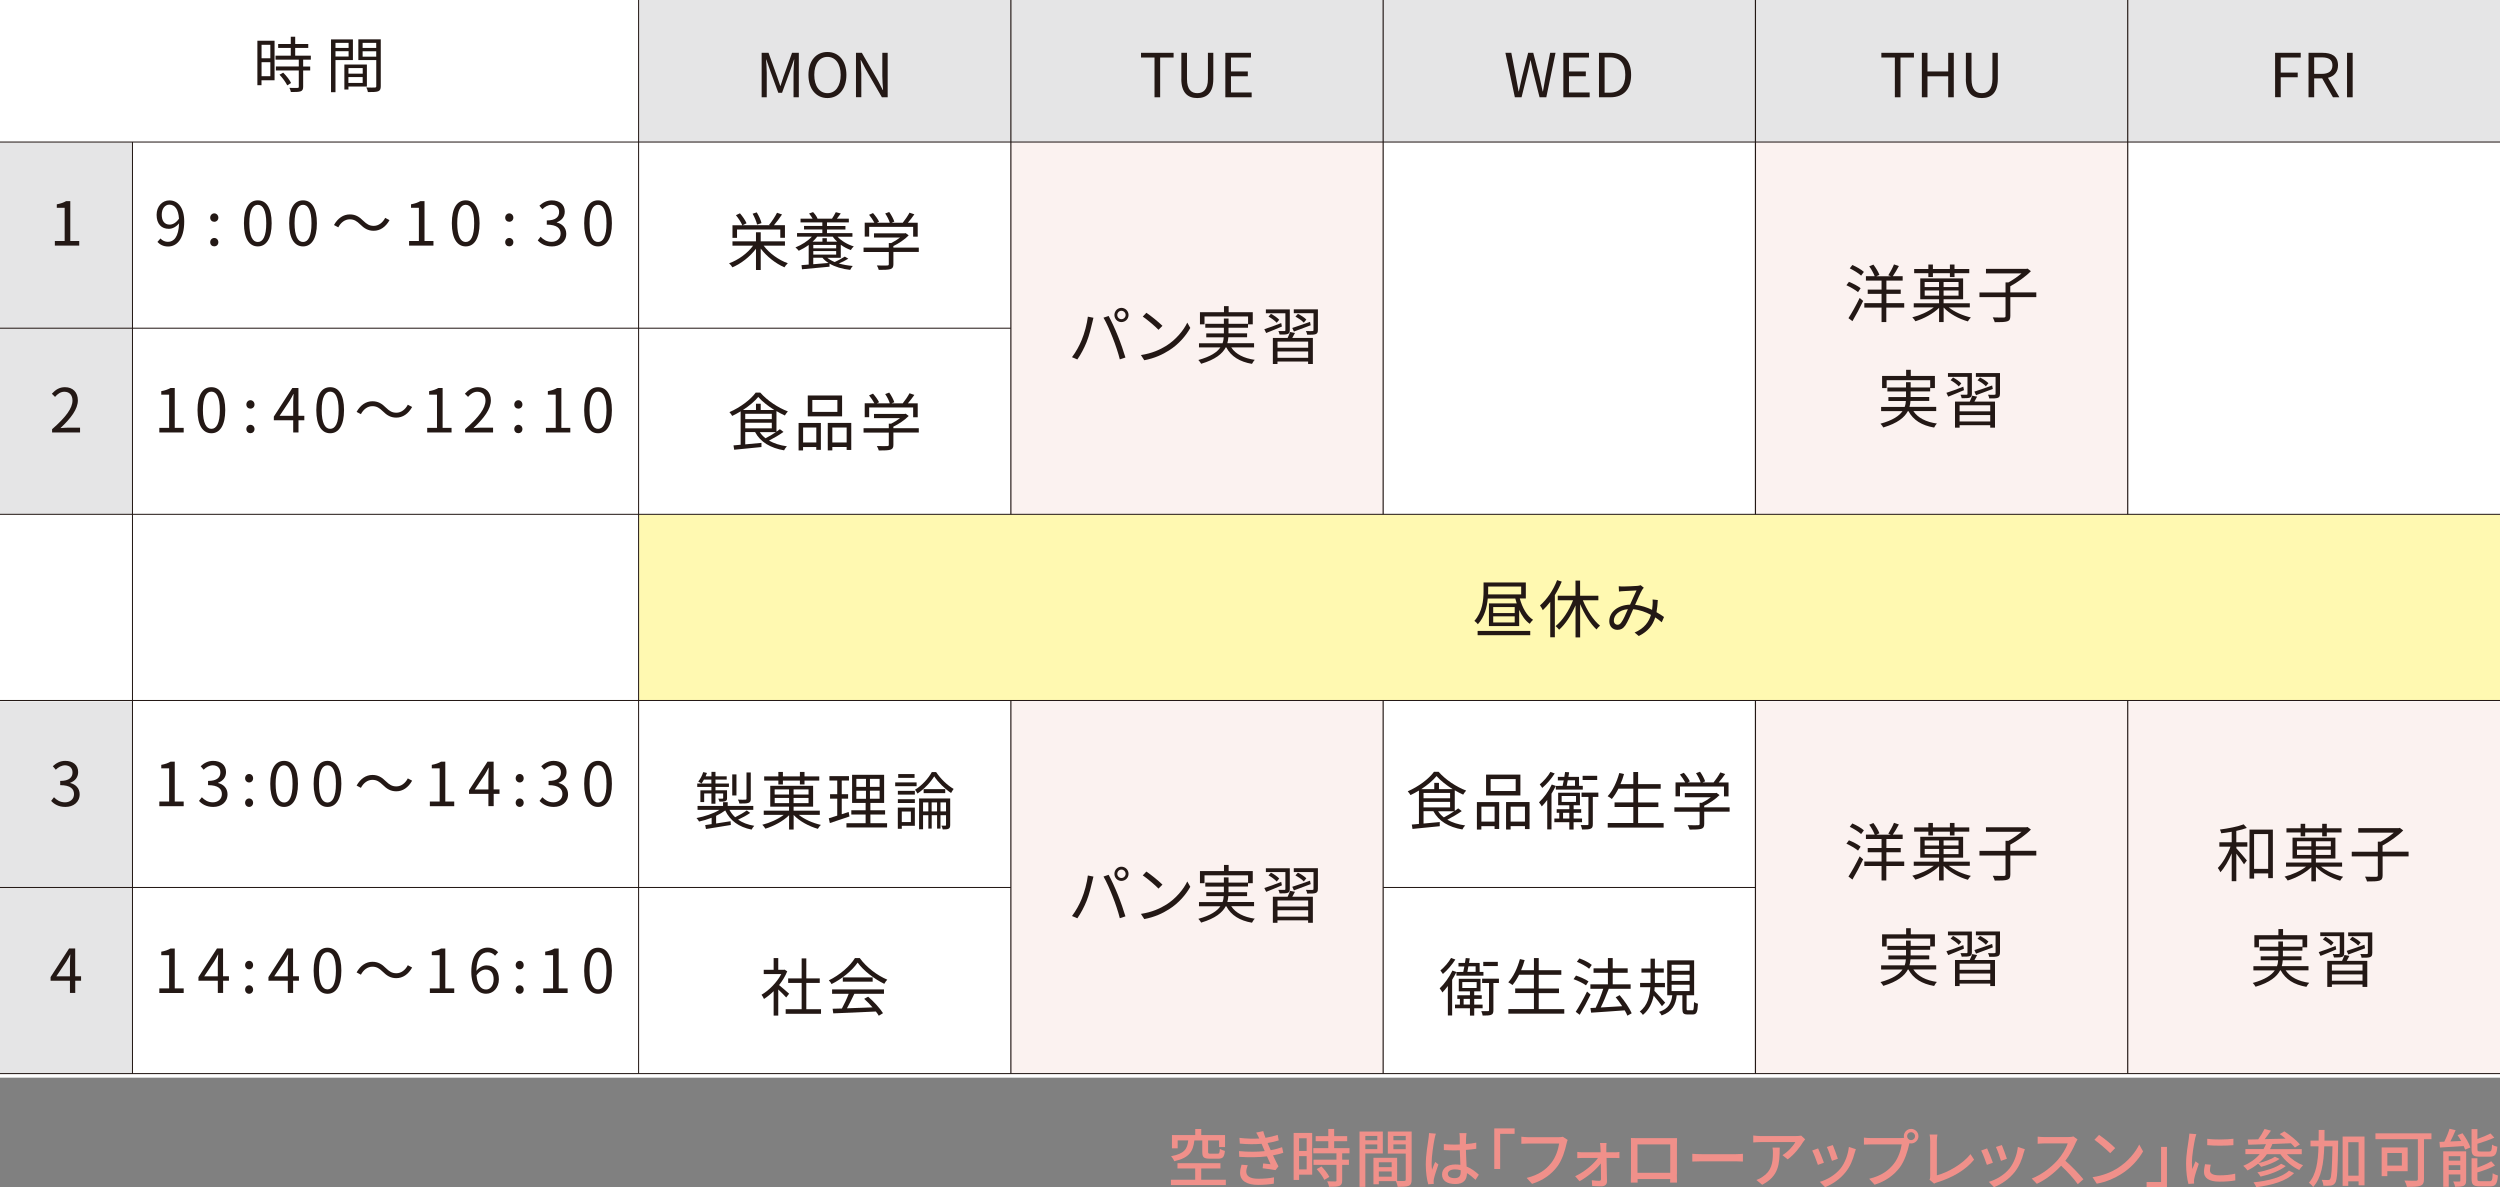<?xml version="1.0" encoding="UTF-8"?><svg id="_レイヤー_2" xmlns="http://www.w3.org/2000/svg" viewBox="0 0 515 244.62"><rect x="0" y="0" width="515" height="244.62" fill="#808080" stroke="none"/><defs><style>.cls-1{fill:#231815;}.cls-2,.cls-3,.cls-4{fill:#fff;}.cls-5{fill:#f0908a;}.cls-3{stroke-width:.24px;}.cls-3,.cls-4{stroke:#231815;stroke-miterlimit:10;}.cls-4{stroke-width:.21px;}.cls-6{fill:#fbf2f0;}.cls-7{fill:#e5e5e6;}.cls-8{fill:#fff9b1;}</style></defs><g id="_装飾"><rect class="cls-2" width="515" height="222"/></g><g id="_文字"><rect class="cls-6" x="361.62" y="144.47" width="153.38" height="76.69"/><path class="cls-1" d="M460.69,173.51h2.26v.9h-2.26v.34c.49.52,1.85,2.11,2.17,2.51l-.59.79c-.3-.49-1.03-1.47-1.59-2.2v5.68h-.95v-5.72c-.64,1.51-1.5,2.98-2.33,3.87-.1-.26-.35-.65-.53-.88.99-.99,2.03-2.77,2.61-4.39h-2.29v-.9h2.54v-2.16c-.73.12-1.46.22-2.15.31-.05-.23-.16-.55-.27-.77,1.72-.23,3.74-.62,4.89-1.08l.65.75c-.6.22-1.37.43-2.17.6v2.34ZM468.21,170.89v10h-.96v-.97h-2.9v1.07h-.95v-10.09h4.81ZM467.24,178.98v-7.16h-2.9v7.16h2.9Z"/><path class="cls-1" d="M478.14,178.54c1.14.92,2.92,1.7,4.55,2.07-.21.19-.49.56-.62.81-1.82-.51-3.82-1.59-4.99-2.86v3h-.94v-2.94c-1.2,1.21-3.17,2.25-4.88,2.77-.13-.25-.42-.61-.64-.81,1.55-.38,3.26-1.14,4.42-2.04h-4.12v-.86h5.21v-.82h-3.87v-4.3h8.83v4.3h-4.02v.82h5.4v.86h-4.33ZM473.93,171.49h-2.92v-.87h2.92v-.92h.94v.92h3.5v-.92h.95v.92h3.04v.87h-3.04v.79h-.95v-.79h-3.5v.79h-.94v-.79ZM473.17,174.35h2.96v-1.05h-2.96v1.05ZM476.14,176.12v-1.07h-2.96v1.07h2.96ZM480.15,173.3h-3.08v1.05h3.08v-1.05ZM480.15,175.05h-3.08v1.07h3.08v-1.07Z"/><path class="cls-1" d="M496.18,176.42h-5.36v3.89c0,.65-.17.95-.65,1.1s-1.33.18-2.56.17c-.08-.27-.25-.72-.42-.99,1.04.04,2,.04,2.28.03.29-.01.36-.08.36-.31v-3.89h-5.37v-.96h5.37v-2.08h.61c.92-.51,1.92-1.2,2.68-1.85h-7.32v-.94h8.33l.23-.05.7.53c-1.1,1.12-2.81,2.33-4.25,3.11v1.27h5.36v.96Z"/><path class="cls-1" d="M470.85,199.9c.92,1.39,2.59,2.24,4.85,2.56-.21.2-.46.59-.58.83-2.54-.44-4.3-1.53-5.29-3.39h-.12c-.68,1.29-2.09,2.48-5.06,3.37-.1-.21-.38-.57-.58-.78,2.54-.7,3.86-1.61,4.54-2.59h-4.41v-.86h4.85c.16-.4.22-.82.25-1.22h-3.6v-.81h3.63v-1.16h-3.84v-.82h3.84v-1.08h.96v1.08h4.02v-1.5h-8.97v1.62h-.94v-2.5h4.95v-1.26h.96v1.26h4.97v2.5h-.98v.69h-4.02v1.16h3.83v.81h-3.86c-.03.4-.09.82-.21,1.22h5.51v.86h-4.71Z"/><path class="cls-1" d="M481.28,195.58c-1.14.48-2.31.98-3.25,1.34l-.38-.79c.88-.27,2.2-.75,3.48-1.26l.14.72ZM482,192.85h-4.03v-.79h4.93v4.28c0,.43-.1.65-.42.78-.34.13-.86.12-1.68.12-.04-.22-.16-.51-.25-.72.57.01,1.09.01,1.25,0,.16,0,.19-.05.19-.2v-3.47ZM479.02,192.97c.61.32,1.35.83,1.7,1.22l-.52.62c-.34-.4-1.07-.94-1.69-1.27l.51-.57ZM483.98,196.91c-.18.35-.38.72-.56,1.03h4.24v5.37h-.98v-.51h-6.31v.51h-.95v-5.37h3.04c.19-.4.39-.87.51-1.22l1,.2ZM486.68,198.69h-6.31v1.26h6.31v-1.26ZM486.68,202.03v-1.31h-6.31v1.31h6.31ZM483.42,195.88c.94-.3,2.3-.78,3.65-1.26l.14.72c-1.2.45-2.46.92-3.45,1.29l-.35-.74ZM488.68,196.34c0,.46-.1.68-.44.82-.35.13-.9.13-1.75.13-.04-.23-.16-.55-.27-.77.61.03,1.17.03,1.35.01.16-.01.21-.05.21-.19v-3.48h-4.06v-.79h4.97v4.28ZM485.78,194.79c-.34-.4-1.09-.92-1.72-1.24l.51-.58c.61.3,1.37.79,1.74,1.18l-.53.64Z"/><rect class="cls-6" x="208.24" y="29.26" width="76.69" height="76.69"/><path class="cls-1" d="M224.09,65.23l1.16.23c-.08.29-.18.66-.23.95-.18.81-.64,2.73-1.18,4.06-.48,1.2-1.18,2.54-1.91,3.58l-1.1-.47c.82-1.08,1.55-2.44,2-3.54.56-1.34,1.1-3.32,1.27-4.81ZM227.33,65.44l1.05-.35c.52.94,1.35,2.73,1.9,4.11.53,1.29,1.22,3.28,1.56,4.45l-1.16.38c-.32-1.33-.92-3.08-1.47-4.47-.52-1.34-1.31-3.15-1.89-4.11ZM231.01,63.42c.81,0,1.47.66,1.47,1.47s-.66,1.46-1.47,1.46-1.44-.65-1.44-1.46.65-1.47,1.44-1.47ZM231.01,65.75c.48,0,.87-.39.87-.86s-.39-.87-.87-.87-.85.4-.85.87.38.86.85.86Z"/><path class="cls-1" d="M240.24,71.24c2-1.26,3.59-3.19,4.34-4.78l.62,1.1c-.9,1.62-2.41,3.39-4.37,4.62-1.3.83-2.94,1.62-5.11,2.03l-.69-1.07c2.27-.34,3.97-1.13,5.2-1.9ZM239.47,67.12l-.82.82c-.65-.68-2.27-2.07-3.24-2.72l.74-.79c.92.61,2.59,1.96,3.31,2.69Z"/><path class="cls-1" d="M253.64,71.57c.92,1.39,2.59,2.24,4.85,2.56-.21.19-.45.58-.58.83-2.54-.44-4.3-1.53-5.29-3.39h-.12c-.68,1.29-2.09,2.48-5.06,3.37-.1-.21-.38-.57-.58-.78,2.54-.7,3.86-1.61,4.54-2.59h-4.41v-.86h4.85c.16-.4.22-.82.25-1.22h-3.6v-.81h3.63v-1.16h-3.83v-.82h3.83v-1.08h.96v1.08h4.02v-1.5h-8.97v1.62h-.94v-2.5h4.95v-1.26h.96v1.26h4.97v2.5h-.98v.69h-4.02v1.16h3.83v.81h-3.86c-.03.4-.09.82-.21,1.22h5.51v.86h-4.71Z"/><path class="cls-1" d="M264.08,67.26c-1.14.48-2.31.98-3.25,1.34l-.38-.79c.88-.27,2.2-.75,3.48-1.26l.14.71ZM264.8,64.53h-4.03v-.79h4.93v4.28c0,.43-.1.65-.42.78-.34.13-.86.12-1.68.12-.04-.22-.16-.51-.25-.72.57.01,1.09.01,1.25,0,.16,0,.19-.05.19-.19v-3.47ZM261.82,64.65c.61.32,1.35.83,1.7,1.22l-.52.62c-.34-.4-1.07-.94-1.69-1.27l.51-.57ZM266.77,68.58c-.18.35-.38.71-.56,1.03h4.24v5.37h-.98v-.51h-6.31v.51h-.95v-5.37h3.04c.19-.4.39-.87.51-1.22l1,.2ZM269.48,70.37h-6.31v1.26h6.31v-1.26ZM269.48,73.71v-1.31h-6.31v1.31h6.31ZM266.21,67.56c.94-.3,2.3-.78,3.65-1.26l.14.71c-1.2.46-2.46.92-3.45,1.29l-.35-.74ZM271.48,68.01c0,.45-.1.68-.44.82-.35.13-.9.13-1.75.13-.04-.23-.16-.55-.27-.77.61.03,1.17.03,1.35.01.16-.01.21-.05.21-.2v-3.48h-4.06v-.79h4.97v4.28ZM268.58,66.47c-.34-.4-1.09-.92-1.72-1.24l.51-.58c.61.3,1.37.79,1.74,1.18l-.53.64Z"/><rect class="cls-6" x="208.24" y="144.39" width="76.69" height="76.69"/><path class="cls-1" d="M224.09,180.35l1.16.23c-.08.29-.18.66-.23.95-.18.81-.64,2.73-1.18,4.06-.48,1.2-1.18,2.54-1.91,3.58l-1.1-.47c.82-1.08,1.55-2.44,2-3.54.56-1.34,1.1-3.32,1.27-4.81ZM227.33,180.56l1.05-.35c.52.94,1.35,2.73,1.9,4.11.53,1.29,1.22,3.28,1.56,4.45l-1.16.38c-.32-1.33-.92-3.08-1.47-4.47-.52-1.34-1.31-3.15-1.89-4.11ZM231.01,178.54c.81,0,1.47.66,1.47,1.47s-.66,1.46-1.47,1.46-1.44-.65-1.44-1.46.65-1.47,1.44-1.47ZM231.01,180.87c.48,0,.87-.39.87-.86s-.39-.87-.87-.87-.85.4-.85.87.38.86.85.86Z"/><path class="cls-1" d="M240.24,186.36c2-1.26,3.59-3.19,4.34-4.78l.62,1.1c-.9,1.62-2.41,3.39-4.37,4.62-1.3.83-2.94,1.62-5.11,2.03l-.69-1.07c2.27-.34,3.97-1.13,5.2-1.9ZM239.47,182.23l-.82.82c-.65-.68-2.27-2.07-3.24-2.72l.74-.79c.92.61,2.59,1.96,3.31,2.69Z"/><path class="cls-1" d="M253.64,186.69c.92,1.39,2.59,2.24,4.85,2.56-.21.19-.45.58-.58.83-2.54-.44-4.3-1.53-5.29-3.39h-.12c-.68,1.29-2.09,2.48-5.06,3.37-.1-.21-.38-.57-.58-.78,2.54-.7,3.86-1.61,4.54-2.59h-4.41v-.86h4.85c.16-.4.22-.82.25-1.22h-3.6v-.81h3.63v-1.16h-3.83v-.82h3.83v-1.08h.96v1.08h4.02v-1.5h-8.97v1.62h-.94v-2.5h4.95v-1.26h.96v1.26h4.97v2.5h-.98v.69h-4.02v1.16h3.83v.81h-3.86c-.03.4-.09.82-.21,1.22h5.51v.86h-4.71Z"/><path class="cls-1" d="M264.08,182.38c-1.14.48-2.31.98-3.25,1.34l-.38-.79c.88-.27,2.2-.75,3.48-1.26l.14.71ZM264.8,179.65h-4.03v-.79h4.93v4.28c0,.43-.1.65-.42.78-.34.13-.86.12-1.68.12-.04-.22-.16-.51-.25-.72.57.01,1.09.01,1.25,0,.16,0,.19-.05.19-.19v-3.47ZM261.82,179.76c.61.32,1.35.83,1.7,1.22l-.52.62c-.34-.4-1.07-.94-1.69-1.27l.51-.57ZM266.77,183.7c-.18.35-.38.71-.56,1.03h4.24v5.37h-.98v-.51h-6.31v.51h-.95v-5.37h3.04c.19-.4.39-.87.51-1.22l1,.2ZM269.48,185.49h-6.31v1.26h6.31v-1.26ZM269.48,188.83v-1.31h-6.31v1.31h6.31ZM266.21,182.68c.94-.3,2.3-.78,3.65-1.26l.14.71c-1.2.46-2.46.92-3.45,1.29l-.35-.74ZM271.48,183.13c0,.45-.1.68-.44.82-.35.13-.9.13-1.75.13-.04-.23-.16-.55-.27-.77.61.03,1.17.03,1.35.01.16-.01.21-.05.21-.2v-3.48h-4.06v-.79h4.97v4.28ZM268.58,181.58c-.34-.4-1.09-.92-1.72-1.24l.51-.58c.61.3,1.37.79,1.74,1.18l-.53.64Z"/><rect class="cls-6" x="361.62" y="29.26" width="76.69" height="76.69"/><path class="cls-1" d="M382.75,60.18c-.52-.44-1.55-1.04-2.39-1.42l.52-.7c.83.32,1.89.88,2.41,1.31l-.53.81ZM380.78,65.54c.66-1,1.6-2.69,2.31-4.16l.72.61c-.64,1.36-1.5,2.98-2.21,4.17l-.82-.62ZM381.58,54.59c.83.35,1.86.94,2.38,1.42l-.57.77c-.49-.47-1.51-1.1-2.34-1.5l.53-.69ZM392.25,63.37h-3.67v2.98h-.98v-2.98h-3.55v-.92h3.55v-1.91h-2.85v-.88h2.85v-1.85h-3.22v-.91h1.81c-.22-.58-.69-1.43-1.13-2.04l.86-.35c.49.64,1.03,1.52,1.24,2.11l-.62.29h2.98l-.53-.2c.39-.61.9-1.56,1.17-2.24l1.01.34c-.39.73-.86,1.53-1.25,2.09h2.03v.91h-3.35v1.85h2.95v.88h-2.95v1.91h3.67v.92Z"/><path class="cls-1" d="M401.45,63.33c1.14.92,2.92,1.7,4.55,2.07-.21.2-.49.56-.62.81-1.82-.51-3.82-1.59-4.99-2.86v3h-.94v-2.94c-1.2,1.21-3.17,2.25-4.88,2.77-.13-.25-.42-.61-.64-.81,1.55-.38,3.26-1.14,4.42-2.04h-4.12v-.86h5.21v-.82h-3.87v-4.3h8.83v4.3h-4.02v.82h5.4v.86h-4.33ZM397.24,56.28h-2.92v-.87h2.92v-.92h.94v.92h3.5v-.92h.95v.92h3.04v.87h-3.04v.79h-.95v-.79h-3.5v.79h-.94v-.79ZM396.48,59.14h2.96v-1.05h-2.96v1.05ZM399.45,60.91v-1.07h-2.96v1.07h2.96ZM403.46,58.09h-3.08v1.05h3.08v-1.05ZM403.46,59.84h-3.08v1.07h3.08v-1.07Z"/><path class="cls-1" d="M419.49,61.21h-5.36v3.89c0,.65-.17.95-.65,1.1s-1.33.18-2.56.17c-.08-.27-.25-.71-.42-.99,1.04.04,2,.04,2.28.03.29-.01.36-.08.36-.31v-3.89h-5.37v-.96h5.37v-2.08h.61c.92-.51,1.92-1.2,2.68-1.85h-7.32v-.94h8.33l.23-.05.7.53c-1.1,1.12-2.81,2.33-4.25,3.11v1.27h5.36v.96Z"/><path class="cls-1" d="M394.16,84.69c.92,1.39,2.59,2.24,4.85,2.56-.21.19-.46.58-.58.83-2.54-.44-4.3-1.53-5.29-3.39h-.12c-.68,1.29-2.09,2.48-5.06,3.37-.1-.21-.38-.57-.58-.78,2.54-.7,3.86-1.61,4.54-2.59h-4.41v-.86h4.85c.16-.4.22-.82.25-1.22h-3.6v-.81h3.63v-1.16h-3.84v-.82h3.84v-1.08h.96v1.08h4.02v-1.5h-8.97v1.62h-.94v-2.5h4.95v-1.26h.96v1.26h4.97v2.5h-.98v.69h-4.02v1.16h3.83v.81h-3.86c-.03.4-.09.82-.21,1.22h5.51v.86h-4.71Z"/><path class="cls-1" d="M404.59,80.37c-1.14.48-2.31.98-3.25,1.34l-.38-.79c.88-.27,2.2-.75,3.48-1.26l.14.71ZM405.31,77.64h-4.03v-.79h4.93v4.28c0,.43-.1.65-.42.78-.34.13-.86.12-1.68.12-.04-.22-.16-.51-.25-.72.57.01,1.09.01,1.25,0,.16,0,.19-.05.19-.19v-3.47ZM402.33,77.76c.61.32,1.35.83,1.7,1.22l-.52.62c-.34-.4-1.07-.94-1.69-1.27l.51-.57ZM407.29,81.7c-.18.35-.38.71-.56,1.03h4.24v5.37h-.98v-.51h-6.31v.51h-.95v-5.37h3.04c.19-.4.39-.87.51-1.22l1,.2ZM409.99,83.48h-6.31v1.26h6.31v-1.26ZM409.99,86.82v-1.31h-6.31v1.31h6.31ZM406.73,80.67c.94-.3,2.3-.78,3.65-1.26l.14.71c-1.2.46-2.46.92-3.45,1.29l-.35-.74ZM411.99,81.13c0,.45-.1.68-.44.82-.35.13-.9.13-1.75.13-.04-.23-.16-.55-.27-.77.61.03,1.17.03,1.35.01.16-.01.21-.05.21-.2v-3.48h-4.06v-.79h4.97v4.28ZM409.09,79.58c-.34-.4-1.09-.92-1.72-1.24l.51-.58c.61.3,1.37.79,1.74,1.18l-.53.64Z"/><path class="cls-1" d="M382.75,175.22c-.52-.44-1.55-1.04-2.39-1.42l.52-.7c.83.32,1.89.88,2.41,1.31l-.53.81ZM380.78,180.57c.66-1,1.6-2.69,2.31-4.16l.72.61c-.64,1.36-1.5,2.98-2.21,4.17l-.82-.62ZM381.58,169.63c.83.35,1.86.94,2.38,1.42l-.57.77c-.49-.47-1.51-1.1-2.34-1.5l.53-.69ZM392.25,178.4h-3.67v2.98h-.98v-2.98h-3.55v-.92h3.55v-1.91h-2.85v-.88h2.85v-1.85h-3.22v-.91h1.81c-.22-.58-.69-1.43-1.13-2.04l.86-.35c.49.64,1.03,1.52,1.24,2.11l-.62.29h2.98l-.53-.2c.39-.61.9-1.56,1.17-2.24l1.01.34c-.39.73-.86,1.53-1.25,2.09h2.03v.91h-3.35v1.85h2.95v.88h-2.95v1.91h3.67v.92Z"/><path class="cls-1" d="M401.45,178.36c1.14.92,2.92,1.7,4.55,2.07-.21.2-.49.56-.62.81-1.82-.51-3.82-1.59-4.99-2.86v3h-.94v-2.94c-1.2,1.21-3.17,2.25-4.88,2.77-.13-.25-.42-.61-.64-.81,1.55-.38,3.26-1.14,4.42-2.04h-4.12v-.86h5.21v-.82h-3.87v-4.3h8.83v4.3h-4.02v.82h5.4v.86h-4.33ZM397.24,171.32h-2.92v-.87h2.92v-.92h.94v.92h3.5v-.92h.95v.92h3.04v.87h-3.04v.79h-.95v-.79h-3.5v.79h-.94v-.79ZM396.48,174.18h2.96v-1.05h-2.96v1.05ZM399.45,175.95v-1.07h-2.96v1.07h2.96ZM403.46,173.12h-3.08v1.05h3.08v-1.05ZM403.46,174.88h-3.08v1.07h3.08v-1.07Z"/><path class="cls-1" d="M419.49,176.24h-5.36v3.89c0,.65-.17.95-.65,1.1s-1.33.18-2.56.17c-.08-.27-.25-.71-.42-.99,1.04.04,2,.04,2.28.03.29-.01.36-.08.36-.31v-3.89h-5.37v-.96h5.37v-2.08h.61c.92-.51,1.92-1.2,2.68-1.85h-7.32v-.94h8.33l.23-.05.7.53c-1.1,1.12-2.81,2.33-4.25,3.11v1.27h5.36v.96Z"/><path class="cls-1" d="M394.16,199.72c.92,1.39,2.59,2.24,4.85,2.56-.21.19-.46.58-.58.83-2.54-.44-4.3-1.53-5.29-3.39h-.12c-.68,1.29-2.09,2.48-5.06,3.37-.1-.21-.38-.57-.58-.78,2.54-.7,3.86-1.61,4.54-2.59h-4.41v-.86h4.85c.16-.4.22-.82.25-1.22h-3.6v-.81h3.63v-1.16h-3.84v-.82h3.84v-1.08h.96v1.08h4.02v-1.5h-8.97v1.62h-.94v-2.5h4.95v-1.26h.96v1.26h4.97v2.5h-.98v.69h-4.02v1.16h3.83v.81h-3.86c-.03.4-.09.82-.21,1.22h5.51v.86h-4.71Z"/><path class="cls-1" d="M404.59,195.41c-1.14.48-2.31.98-3.25,1.34l-.38-.79c.88-.27,2.2-.75,3.48-1.26l.14.71ZM405.31,192.68h-4.03v-.79h4.93v4.28c0,.43-.1.65-.42.78-.34.13-.86.12-1.68.12-.04-.22-.16-.51-.25-.72.57.01,1.09.01,1.25,0,.16,0,.19-.05.19-.19v-3.47ZM402.33,192.8c.61.32,1.35.83,1.7,1.22l-.52.62c-.34-.4-1.07-.94-1.69-1.27l.51-.57ZM407.29,196.73c-.18.35-.38.71-.56,1.03h4.24v5.37h-.98v-.51h-6.31v.51h-.95v-5.37h3.04c.19-.4.39-.87.51-1.22l1,.2ZM409.99,198.52h-6.31v1.26h6.31v-1.26ZM409.99,201.86v-1.31h-6.31v1.31h6.31ZM406.73,195.71c.94-.3,2.3-.78,3.65-1.26l.14.71c-1.2.46-2.46.92-3.45,1.29l-.35-.74ZM411.99,196.16c0,.45-.1.68-.44.82-.35.13-.9.13-1.75.13-.04-.23-.16-.55-.27-.77.61.03,1.17.03,1.35.01.16-.01.21-.05.21-.2v-3.48h-4.06v-.79h4.97v4.28ZM409.09,194.62c-.34-.4-1.09-.92-1.72-1.24l.51-.58c.61.3,1.37.79,1.74,1.18l-.53.64Z"/><path class="cls-1" d="M157.31,50.6c1.14,1.55,3.09,2.96,4.98,3.63-.23.21-.55.57-.7.84-1.78-.77-3.64-2.22-4.88-3.86v4.41h-.98v-4.38c-1.23,1.65-3.07,3.07-4.86,3.83-.14-.26-.44-.62-.68-.83,1.87-.66,3.82-2.08,4.95-3.64h-4.25v-.88h4.84v-1.87h.98v1.87h4.99v.88h-4.39ZM151.83,49h-.94v-2.6h2.02c-.23-.57-.79-1.44-1.31-2.07l.83-.39c.55.64,1.13,1.48,1.36,2.05l-.79.4h5.58l-.16-.06c.56-.66,1.26-1.73,1.65-2.5l1.03.35c-.51.75-1.13,1.6-1.66,2.21h2.26v2.6h-.96v-1.7h-8.91v1.7ZM155.96,46.27c-.12-.58-.52-1.53-.92-2.25l.85-.27c.43.69.85,1.61.98,2.21l-.9.31Z"/><path class="cls-1" d="M170.43,53.1c.42.35.92.64,1.52.88.72-.32,1.56-.79,2.08-1.12l.72.43c-.57.36-1.3.72-1.95.99.86.25,1.85.42,2.87.51-.19.18-.42.56-.53.81-1.64-.19-3.12-.62-4.26-1.3v.64c-2.03.21-4.16.4-5.67.53l-.1-.85,1.48-.12v-4.04c-.65.48-1.36.88-2.05,1.2-.12-.17-.46-.53-.68-.69,1.27-.51,2.52-1.29,3.37-2.21h-3.04v-.75h5.21v-.74h-3.77v-.73h3.77v-.73h-4.49v-.77h2.48c-.2-.35-.46-.74-.73-1.05l.83-.3c.38.39.77.94.92,1.33l-.06.03h3.04c.26-.39.6-.96.78-1.34l1.03.26c-.27.38-.55.77-.81,1.08h2.47v.77h-4.5v.73h3.8v.73h-3.8v.74h5.24v.75h-3.06c.81.87,2.08,1.62,3.34,1.99-.21.18-.48.51-.61.75-.71-.25-1.43-.62-2.07-1.09v2.69h-2.78ZM168.35,48.75c-.29.36-.6.72-.96,1.04h2.03v-.72h.91v.72h2.13c-.35-.32-.66-.68-.92-1.04h-3.19ZM167.54,51.15h4.71v-.7h-4.71v.7ZM172.25,52.45v-.73h-4.71v.73h4.71ZM167.54,54.43c.99-.08,2.07-.17,3.13-.26-.49-.31-.91-.66-1.25-1.08h-1.89v1.34Z"/><path class="cls-1" d="M189.28,51.9h-5.24v2.54c0,.57-.16.86-.62,1-.47.14-1.21.16-2.39.16-.06-.27-.26-.68-.4-.92.99.03,1.87.03,2.12.01.27-.01.34-.08.34-.27v-2.51h-5.2v-.9h5.2v-.94h.49c.64-.31,1.3-.73,1.83-1.14h-5.37v-.86h6.34l.19-.05.62.47c-.81.83-2.02,1.65-3.16,2.2v.32h5.24v.9ZM179.05,48.74h-.92v-2.87h1.99c-.25-.48-.7-1.14-1.09-1.62l.81-.36c.48.53,1.01,1.27,1.25,1.77l-.44.22h2.65c-.16-.55-.56-1.33-.95-1.9l.83-.31c.44.61.88,1.44,1.05,1.99l-.56.22h2.3c.49-.6,1.07-1.46,1.39-2.07l1,.34c-.4.58-.88,1.21-1.33,1.73h2.02v2.87h-.94v-2.02h-9.06v2.02Z"/><path class="cls-1" d="M161.38,88.99c-.87.62-1.99,1.27-2.96,1.77,1,.58,2.25.98,3.68,1.18-.21.2-.46.58-.58.83-2.8-.48-4.86-1.69-5.97-3.76h-2.03v2.53l3.34-.31v.86c-2.02.22-4.13.43-5.62.56l-.14-.9c.43-.04.92-.08,1.47-.13v-6.88c-.56.35-1.16.66-1.74.94-.12-.22-.36-.57-.57-.78,2.2-.95,4.37-2.57,5.41-4.02h.95c1.42,1.62,3.67,3.12,5.68,3.87-.22.23-.46.58-.62.84-.56-.25-1.14-.56-1.73-.9v4.24c.26-.18.51-.36.71-.52l.73.56ZM159.51,84.46c-1.29-.81-2.51-1.77-3.31-2.69-.71.87-1.86,1.85-3.15,2.69h2.68v-1.29h.98v1.29h2.81ZM153.52,86.34h5.47v-1.09h-5.47v1.09ZM153.52,88.23h5.47v-1.14h-5.47v1.14ZM156.52,89.02c.31.48.7.9,1.18,1.26.68-.34,1.47-.81,2.13-1.26h-3.31Z"/><path class="cls-1" d="M164.51,87.13h4.59v5.54h-.95v-.58h-2.72v.7h-.92v-5.66ZM165.44,88.07v3.08h2.72v-3.08h-2.72ZM173.47,85.77h-7.07v-4.3h7.07v4.3ZM172.5,82.39h-5.16v2.46h5.16v-2.46ZM175.36,87.13v5.56h-.95v-.61h-2.95v.7h-.94v-5.66h4.84ZM174.41,91.15v-3.08h-2.95v3.08h2.95Z"/><path class="cls-1" d="M189.28,89.1h-5.24v2.54c0,.57-.16.86-.62,1-.47.14-1.21.16-2.39.16-.06-.27-.26-.68-.4-.92.99.03,1.87.03,2.12.01.27-.01.34-.08.34-.27v-2.51h-5.2v-.9h5.2v-.94h.49c.64-.31,1.3-.73,1.83-1.14h-5.37v-.86h6.34l.19-.05.62.47c-.81.83-2.02,1.65-3.16,2.2v.32h5.24v.9ZM179.05,85.94h-.92v-2.87h1.99c-.25-.48-.7-1.14-1.09-1.62l.81-.36c.48.53,1.01,1.27,1.25,1.77l-.44.22h2.65c-.16-.55-.56-1.33-.95-1.9l.83-.31c.44.61.88,1.44,1.05,1.99l-.56.22h2.3c.49-.6,1.07-1.46,1.39-2.07l1,.34c-.4.58-.88,1.21-1.33,1.73h2.02v2.87h-.94v-2.01h-9.06v2.01Z"/><line class="cls-4" x1="284.93" y1="182.82" x2="361.62" y2="182.82"/><path class="cls-1" d="M301.11,167.09c-.87.62-1.99,1.27-2.96,1.77,1,.59,2.25.98,3.68,1.18-.21.2-.46.58-.58.83-2.8-.48-4.86-1.69-5.97-3.76h-2.03v2.54l3.34-.31v.86c-2.02.22-4.13.43-5.62.56l-.14-.9c.43-.04.92-.08,1.47-.13v-6.88c-.56.35-1.16.66-1.74.94-.12-.22-.36-.57-.57-.78,2.2-.95,4.37-2.57,5.41-4.02h.95c1.42,1.63,3.67,3.12,5.68,3.87-.22.23-.46.58-.62.84-.56-.25-1.14-.56-1.73-.9v4.24c.26-.18.51-.36.71-.52l.73.56ZM299.24,162.56c-1.29-.81-2.51-1.77-3.31-2.69-.71.87-1.86,1.85-3.15,2.69h2.68v-1.29h.97v1.29h2.81ZM293.25,164.44h5.47v-1.09h-5.47v1.09ZM293.25,166.33h5.47v-1.14h-5.47v1.14ZM296.25,167.12c.31.48.7.9,1.18,1.26.68-.34,1.47-.81,2.13-1.26h-3.31Z"/><path class="cls-1" d="M304.24,165.23h4.59v5.54h-.95v-.58h-2.72v.7h-.92v-5.66ZM305.17,166.17v3.08h2.72v-3.08h-2.72ZM313.2,163.87h-7.07v-4.3h7.07v4.3ZM312.23,160.49h-5.16v2.46h5.16v-2.46ZM315.09,165.23v5.56h-.95v-.61h-2.95v.7h-.94v-5.66h4.84ZM314.14,169.25v-3.08h-2.95v3.08h2.95Z"/><path class="cls-1" d="M320.49,161.91c-.26.53-.56,1.07-.88,1.59v7.36h-.88v-6.07c-.36.49-.75.95-1.12,1.33-.1-.19-.39-.65-.57-.84.98-.92,1.99-2.3,2.63-3.67l.83.29h0s1.4-.01,1.4-.01c.08-.34.16-.73.23-1.13h-1.21v-.73h1.33c.06-.35.12-.69.16-1l.83.06c-.04.3-.09.61-.14.94h2.18v1.86h.78v.77h-5.56v-.73ZM320.27,159.33c-.64,1.04-1.65,2.21-2.56,2.98-.12-.2-.38-.55-.52-.73.82-.66,1.73-1.72,2.2-2.57l.88.32ZM324.16,169.37v1.51h-.88v-1.51h-3.08v-.75h1.01v-1.18h-.53v-.74h2.6v-.81h-2.3v-2.59h4.49v2.59h-1.3v.81h1.55v.74h-1.55v1.18h1.73v.75h-1.73ZM321.7,165.2h2.96v-1.22h-2.96v1.22ZM323.28,168.62v-1.18h-1.29v1.18h1.29ZM322.96,160.74c-.07.4-.14.79-.21,1.13h1.7v-1.13h-1.49ZM329.26,164.17h-1.14v5.58c0,.52-.08.81-.44.96-.35.16-.92.17-1.77.17-.04-.26-.16-.66-.29-.92.65.01,1.21.01,1.38.01.18-.01.22-.05.22-.22v-5.58h-1.42v-.9h3.46v.9ZM329.02,160.68h-3v-.87h3v.87Z"/><path class="cls-1" d="M342.71,169.54v.94h-11.52v-.94h5.27v-3.3h-3.86v-.94h3.86v-2.83h-3.06c-.42.82-.87,1.53-1.36,2.12-.18-.16-.61-.44-.87-.57,1.07-1.14,1.9-2.94,2.4-4.78l.98.21c-.21.72-.44,1.42-.73,2.08h2.64v-2.5h.99v2.5h4.65v.95h-4.65v2.83h4.17v.94h-4.17v3.3h5.27Z"/><path class="cls-1" d="M356.31,167.2h-5.24v2.54c0,.57-.16.86-.62,1-.47.14-1.21.16-2.39.16-.06-.27-.26-.68-.4-.92.99.03,1.87.03,2.12.01.27-.01.34-.08.34-.27v-2.51h-5.2v-.9h5.2v-.94h.49c.64-.31,1.3-.73,1.83-1.14h-5.37v-.86h6.34l.19-.05.62.47c-.81.83-2.02,1.65-3.16,2.2v.32h5.24v.9ZM346.08,164.04h-.92v-2.87h1.99c-.25-.48-.7-1.14-1.09-1.62l.81-.36c.48.53,1.01,1.27,1.25,1.77l-.44.22h2.65c-.16-.55-.56-1.33-.95-1.9l.83-.31c.44.61.88,1.44,1.05,1.99l-.56.22h2.3c.49-.6,1.07-1.46,1.39-2.07l1,.34c-.4.58-.88,1.21-1.33,1.73h2.02v2.87h-.94v-2.02h-9.06v2.02Z"/><path class="cls-1" d="M300.02,200.24c-.26.53-.56,1.07-.88,1.59v7.36h-.88v-6.07c-.36.49-.75.95-1.12,1.33-.1-.2-.39-.65-.57-.84.97-.92,1.99-2.3,2.63-3.67l.83.29h0s1.4-.01,1.4-.01c.08-.34.16-.73.23-1.13h-1.21v-.73h1.33c.06-.35.12-.69.16-1l.83.06c-.04.3-.09.61-.14.94h2.18v1.86h.78v.77h-5.56v-.73ZM299.8,197.66c-.64,1.04-1.65,2.21-2.56,2.98-.12-.19-.38-.55-.52-.73.82-.66,1.73-1.72,2.2-2.57l.88.32ZM303.69,207.7v1.51h-.88v-1.51h-3.08v-.75h1.01v-1.18h-.53v-.74h2.6v-.81h-2.3v-2.59h4.48v2.59h-1.3v.81h1.55v.74h-1.55v1.18h1.73v.75h-1.73ZM301.23,203.53h2.96v-1.22h-2.96v1.22ZM302.8,206.94v-1.18h-1.29v1.18h1.29ZM302.49,199.07c-.06.4-.14.79-.21,1.13h1.7v-1.13h-1.5ZM308.78,202.5h-1.14v5.58c0,.52-.08.81-.44.96-.35.16-.92.17-1.77.17-.04-.26-.16-.66-.29-.92.65.01,1.21.01,1.38.01.18-.01.22-.05.22-.22v-5.58h-1.42v-.9h3.46v.9ZM308.55,199.01h-3v-.87h3v.87Z"/><path class="cls-1" d="M322.24,207.87v.94h-11.52v-.94h5.27v-3.3h-3.86v-.94h3.86v-2.83h-3.06c-.42.82-.87,1.53-1.36,2.12-.18-.16-.61-.44-.87-.57,1.07-1.14,1.9-2.94,2.4-4.78l.98.21c-.21.72-.44,1.42-.73,2.08h2.64v-2.5h.99v2.5h4.65v.95h-4.65v2.83h4.17v.94h-4.17v3.3h5.27Z"/><path class="cls-1" d="M326.71,202.98c-.55-.42-1.66-.96-2.56-1.27l.51-.74c.87.29,2,.78,2.57,1.2l-.52.82ZM327.66,204.88c-.65,1.36-1.51,2.96-2.24,4.17l-.82-.62c.66-1.01,1.62-2.69,2.33-4.17l.73.62ZM327.36,199.56c-.53-.45-1.62-1.07-2.52-1.42l.52-.71c.9.32,2,.87,2.55,1.34l-.55.79ZM335.24,209.23c-.13-.32-.31-.7-.55-1.1-2.51.2-5.12.36-6.92.48l-.14-.96,1.08-.05c.55-1.1,1.17-2.68,1.56-3.91h-2.65v-.92h3.61v-2.38h-2.96v-.91h2.96v-2.12h.99v2.12h3.08v.91h-3.08v2.38h3.69v.92h-4.5c-.48,1.24-1.09,2.72-1.66,3.85,1.34-.07,2.89-.16,4.42-.26-.42-.64-.88-1.29-1.34-1.85l.82-.43c.98,1.14,2.04,2.7,2.48,3.73l-.9.51Z"/><path class="cls-1" d="M342.36,207.27c-.33-.49-1.1-1.47-1.7-2.17-.3,1.47-.92,2.9-2.22,3.97-.12-.21-.43-.53-.65-.7,1.65-1.24,2.08-3.24,2.18-5.01h-2.11v-.87h2.15v-2.13h-1.87v-.86h1.87v-2.02h.9v2.02h1.83v.86h-1.83v2.13h2.07v.87h-2.11c-.01.25-.04.51-.06.75.55.55,1.9,2.07,2.22,2.44l-.66.72ZM348.59,208.13c.29,0,.34-.19.38-1.72.18.16.56.3.81.36-.08,1.77-.31,2.21-1.08,2.21h-1.05c-.9,0-1.08-.29-1.08-1.2v-2.76h-1.16c-.23,1.96-.9,3.38-3.11,4.16-.09-.21-.35-.56-.55-.73,1.98-.64,2.54-1.83,2.74-3.43h-1.04v-7.19h5.54v7.19h-1.55v2.76c0,.3.05.34.33.34h.82ZM344.35,199.99h3.71v-1.26h-3.71v1.26ZM344.35,202.07h3.71v-1.27h-3.71v1.27ZM344.35,204.16h3.71v-1.3h-3.71v1.3Z"/><path class="cls-1" d="M154.53,167.47c-.73.51-1.68,1.01-2.48,1.38.88.62,2,1.05,3.33,1.27-.2.18-.43.55-.55.78-2.64-.53-4.45-1.86-5.43-3.95-.53.4-1.18.78-1.88,1.12v1.57c.94-.14,1.96-.31,2.98-.47l.05.78-5.12.83-.16-.81c.39-.05.83-.12,1.33-.2v-1.31c-.86.34-1.75.6-2.59.78-.1-.22-.35-.53-.53-.72,1.62-.3,3.47-.91,4.73-1.68h-4.51v-.81h5.25v-.77h.96v.77h5.27v.81h-4.91c.31.57.7,1.07,1.17,1.51.81-.39,1.81-.96,2.4-1.4l.7.51ZM146.54,162.11h-2.91v-.7h2.91v-.81h-1.53c-.16.3-.33.57-.49.79-.16-.12-.51-.29-.69-.38.44-.52.81-1.25,1.03-1.96l.77.18c-.08.23-.18.46-.27.69h1.2v-.92h.83v.92h2.31v.68h-2.31v.81h2.77v.7h-2.77v.69h2.38v1.57c0,.36-.04.55-.33.65-.26.12-.65.12-1.22.12-.04-.2-.17-.44-.26-.62.43.01.75.01.87,0,.12,0,.14-.04.14-.14v-.92h-1.59v2.11h-.83v-2.11h-1.49v1.77h-.78v-2.42h2.27v-.69ZM151.71,163.86h-.87v-4.34h.87v4.34ZM154.67,164.52c0,.49-.1.73-.48.87-.36.14-.96.14-1.87.14-.04-.25-.17-.57-.3-.81.7.03,1.33.03,1.53.01.17-.01.23-.06.23-.22v-5.38h.88v5.38Z"/><path class="cls-1" d="M164.55,167.86c1.14.92,2.92,1.7,4.55,2.07-.21.19-.49.56-.62.81-1.82-.51-3.82-1.59-4.99-2.86v3h-.94v-2.94c-1.2,1.21-3.17,2.25-4.88,2.77-.13-.25-.42-.61-.64-.81,1.55-.38,3.26-1.14,4.42-2.04h-4.12v-.86h5.21v-.82h-3.87v-4.3h8.83v4.3h-4.02v.82h5.4v.86h-4.33ZM160.34,160.81h-2.92v-.87h2.92v-.92h.94v.92h3.5v-.92h.95v.92h3.04v.87h-3.04v.79h-.95v-.79h-3.5v.79h-.94v-.79ZM159.58,163.67h2.96v-1.05h-2.96v1.05ZM162.55,165.44v-1.07h-2.96v1.07h2.96ZM166.56,162.62h-3.08v1.05h3.08v-1.05ZM166.56,164.38h-3.08v1.07h3.08v-1.07Z"/><path class="cls-1" d="M174.98,168.2c-1.39.47-2.87.97-4.03,1.35l-.22-.98c.48-.14,1.08-.33,1.74-.55v-3.5h-1.48v-.91h1.48v-2.82h-1.61v-.91h4.03v.91h-1.49v2.82h1.31v.91h-1.31v3.21l1.42-.47.17.92ZM182.74,169.58v.88h-8.37v-.88h3.95v-1.78h-2.95v-.88h2.95v-1.52h-2.79v-5.79h6.6v5.79h-2.83v1.52h3.03v.88h-3.03v1.78h3.45ZM176.41,162.09h1.98v-1.64h-1.98v1.64ZM176.41,164.55h1.98v-1.66h-1.98v1.66ZM181.2,160.45h-1.99v1.64h1.99v-1.64ZM181.2,162.88h-1.99v1.66h1.99v-1.66Z"/><path class="cls-1" d="M188.82,161.96h-4.41v-.79h4.41v.79ZM188.46,170.12h-2.69v.61h-.82v-4.36h3.51v3.74ZM184.96,162.92h3.5v.77h-3.5v-.77ZM184.96,164.64h3.5v.78h-3.5v-.78ZM188.4,160.24h-3.37v-.78h3.37v.78ZM185.77,167.17v2.17h1.87v-2.17h-1.87ZM192.84,159.05c.91,1.36,2.31,2.73,3.61,3.47-.17.23-.39.59-.53.84-1.27-.84-2.69-2.24-3.47-3.43-.72,1.18-2.04,2.61-3.45,3.54-.12-.23-.33-.57-.51-.78,1.42-.86,2.79-2.37,3.46-3.64h.88ZM195.74,169.95c0,.39-.08.62-.34.77-.26.13-.65.14-1.2.14-.04-.22-.16-.56-.27-.77h.81c.12,0,.14-.04.14-.16v-2h-1.14v2.76h-.7v-2.76h-1.11v2.76h-.69v-2.76h-1.09v2.9h-.82v-6.34h6.41v5.46ZM191.24,167.15v-1.85h-1.09v1.85h1.09ZM194.72,162.56v.83h-4.45v-.83h4.45ZM193.03,167.15v-1.85h-1.11v1.85h1.11ZM194.88,167.15v-1.85h-1.14v1.85h1.14Z"/><path class="cls-1" d="M161.96,205.48c-.34-.38-1.05-1.1-1.64-1.65v5.38h-.95v-5.03c-.65.64-1.33,1.18-1.99,1.61-.1-.25-.35-.69-.51-.87,1.55-.9,3.17-2.54,4.07-4.26h-3.61v-.88h2.04v-2.42h.95v2.42h1.13l.17-.04.55.36c-.4,1-1,1.96-1.68,2.83.6.48,1.74,1.48,2.07,1.77l-.6.78ZM169.13,207.89v.95h-7.28v-.95h3.29v-5.4h-2.78v-.94h2.78v-4.12h.96v4.12h2.77v.94h-2.77v5.4h3.03Z"/><path class="cls-1" d="M177.11,197.36c1.37,1.91,3.63,3.6,5.67,4.45-.22.23-.46.57-.62.86-2-.97-4.28-2.7-5.49-4.38-1.05,1.56-3.16,3.34-5.37,4.43-.1-.22-.35-.57-.56-.77,2.22-1.07,4.38-2.94,5.38-4.59h.99ZM171.41,203.82h10.69v.9h-6.1c-.46.96-1.01,2.08-1.53,2.99,1.61-.05,3.45-.12,5.27-.19-.53-.61-1.14-1.25-1.72-1.76l.82-.44c1.2,1.03,2.46,2.43,3.06,3.39l-.87.53c-.16-.26-.35-.56-.6-.87-3.19.16-6.55.3-8.78.38l-.13-.95c.56-.01,1.21-.03,1.91-.05.49-.9,1.05-2.08,1.4-3.03h-3.42v-.9ZM179.77,201.35v.88h-6.15v-.88h6.15Z"/><rect class="cls-7" x="131.55" width="383.45" height="29.26"/><rect class="cls-8" x="131.55" y="105.95" width="383.45" height="38.35"/><rect class="cls-7" y="29.26" width="27.29" height="76.69"/><rect class="cls-7" y="144.47" width="27.29" height="76.69"/><line class="cls-4" x1="27.29" y1="29.26" x2="27.29" y2="221.16"/><line class="cls-4" x1="131.55" x2="131.55" y2="221.16"/><line class="cls-3" x1="208.24" x2="208.24" y2="105.95"/><path class="cls-1" d="M33.05,49.12c.39.44.95.7,1.54.7,1.19,0,2.21-.97,2.3-3.82-.55.69-1.34,1.14-2.11,1.14-1.52,0-2.52-.99-2.52-2.89,0-1.77,1.2-2.97,2.62-2.97,1.76,0,3.07,1.45,3.07,4.36,0,3.71-1.6,5.14-3.32,5.14-.99,0-1.69-.4-2.2-.94l.62-.71ZM36.87,45.05c-.12-1.89-.82-2.89-2-2.89-.88,0-1.55.82-1.55,2.07s.55,2.04,1.64,2.04c.61,0,1.3-.35,1.91-1.22Z"/><path class="cls-1" d="M43.3,44.84c0-.51.39-.89.84-.89s.84.38.84.89-.39.85-.84.85-.84-.32-.84-.85ZM43.3,49.89c0-.51.39-.87.84-.87s.84.36.84.87c0,.54-.39.86-.84.86s-.84-.32-.84-.86Z"/><path class="cls-1" d="M50.25,45.99c0-3.19,1.11-4.72,2.86-4.72s2.85,1.55,2.85,4.72-1.11,4.77-2.85,4.77-2.86-1.59-2.86-4.77ZM54.85,45.99c0-2.67-.7-3.8-1.74-3.8s-1.75,1.12-1.75,3.8.7,3.86,1.75,3.86,1.74-1.16,1.74-3.86Z"/><path class="cls-1" d="M59.57,45.99c0-3.19,1.11-4.72,2.86-4.72s2.85,1.55,2.85,4.72-1.11,4.77-2.85,4.77-2.86-1.59-2.86-4.77ZM64.17,45.99c0-2.67-.7-3.8-1.74-3.8s-1.75,1.12-1.75,3.8.7,3.86,1.75,3.86,1.74-1.16,1.74-3.86Z"/><path class="cls-1" d="M74.17,46.2c-.67-.64-1.21-1.02-2.12-1.02-.99,0-1.85.66-2.36,1.65l-.89-.47c.79-1.42,1.94-2.19,3.26-2.19,1.14,0,1.94.46,2.81,1.34.67.64,1.22,1.02,2.12,1.02.99,0,1.85-.66,2.36-1.65l.89.47c-.79,1.42-1.94,2.19-3.26,2.19-1.14,0-1.94-.47-2.81-1.34Z"/><path class="cls-1" d="M84.25,49.65h2.04v-6.84h-1.62v-.72c.81-.15,1.4-.36,1.9-.65h.88v8.21h1.84v.95h-5.02v-.95Z"/><path class="cls-1" d="M93.08,45.99c0-3.19,1.11-4.72,2.86-4.72s2.85,1.55,2.85,4.72-1.11,4.77-2.85,4.77-2.86-1.59-2.86-4.77ZM97.68,45.99c0-2.67-.7-3.8-1.74-3.8s-1.75,1.12-1.75,3.8.7,3.86,1.75,3.86,1.74-1.16,1.74-3.86Z"/><path class="cls-1" d="M104.07,44.84c0-.51.39-.89.84-.89s.84.38.84.89-.39.85-.84.85-.84-.32-.84-.85ZM104.07,49.89c0-.51.39-.87.84-.87s.84.36.84.87c0,.54-.39.86-.84.86s-.84-.32-.84-.86Z"/><path class="cls-1" d="M110.78,49.52l.58-.75c.54.56,1.24,1.05,2.27,1.05s1.86-.65,1.86-1.7-.74-1.84-2.85-1.84v-.87c1.89,0,2.54-.76,2.54-1.75,0-.89-.6-1.45-1.55-1.47-.74.02-1.39.4-1.9.91l-.61-.72c.69-.64,1.5-1.1,2.56-1.1,1.54,0,2.66.82,2.66,2.3,0,1.11-.66,1.85-1.64,2.21v.05c1.09.25,1.95,1.07,1.95,2.32,0,1.64-1.31,2.61-2.94,2.61-1.44,0-2.34-.6-2.94-1.25Z"/><path class="cls-1" d="M120.34,45.99c0-3.19,1.11-4.72,2.86-4.72s2.85,1.55,2.85,4.72-1.11,4.77-2.85,4.77-2.86-1.59-2.86-4.77ZM124.94,45.99c0-2.67-.7-3.8-1.74-3.8s-1.75,1.12-1.75,3.8.7,3.86,1.75,3.86,1.74-1.16,1.74-3.86Z"/><path class="cls-1" d="M32.8,88.14h2.04v-6.84h-1.62v-.72c.81-.15,1.4-.36,1.9-.65h.88v8.21h1.84v.95h-5.02v-.95Z"/><path class="cls-1" d="M40.69,84.48c0-3.19,1.11-4.72,2.86-4.72s2.85,1.55,2.85,4.72-1.11,4.77-2.85,4.77-2.86-1.59-2.86-4.77ZM45.29,84.48c0-2.67-.7-3.8-1.74-3.8s-1.75,1.12-1.75,3.8.7,3.86,1.75,3.86,1.74-1.16,1.74-3.86Z"/><path class="cls-1" d="M50.75,83.33c0-.51.39-.89.84-.89s.84.38.84.89-.39.85-.84.85-.84-.32-.84-.85ZM50.75,88.38c0-.51.39-.87.84-.87s.84.36.84.87c0,.54-.39.86-.84.86s-.84-.32-.84-.86Z"/><path class="cls-1" d="M62.7,86.57h-1.21v2.52h-1.09v-2.52h-3.99v-.75l3.81-5.89h1.26v5.72h1.21v.91ZM60.4,85.65v-2.81c0-.45.05-1.19.08-1.66h-.05c-.22.45-.47.9-.74,1.35l-2.09,3.12h2.8Z"/><path class="cls-1" d="M65.16,84.48c0-3.19,1.11-4.72,2.86-4.72s2.85,1.55,2.85,4.72-1.11,4.77-2.85,4.77-2.86-1.59-2.86-4.77ZM69.76,84.48c0-2.67-.7-3.8-1.74-3.8s-1.75,1.12-1.75,3.8.7,3.86,1.75,3.86,1.74-1.16,1.74-3.86Z"/><path class="cls-1" d="M78.83,84.69c-.67-.64-1.21-1.02-2.12-1.02-.99,0-1.85.66-2.36,1.65l-.89-.47c.79-1.42,1.94-2.19,3.26-2.19,1.14,0,1.94.46,2.81,1.34.67.64,1.22,1.02,2.12,1.02.99,0,1.85-.66,2.36-1.65l.89.47c-.79,1.42-1.94,2.19-3.26,2.19-1.14,0-1.94-.47-2.81-1.34Z"/><path class="cls-1" d="M87.98,88.14h2.04v-6.84h-1.62v-.72c.81-.15,1.4-.36,1.9-.65h.88v8.21h1.84v.95h-5.02v-.95Z"/><path class="cls-1" d="M95.81,88.42c2.87-2.51,4.2-4.34,4.2-5.91,0-1.05-.55-1.81-1.69-1.81-.75,0-1.4.46-1.9,1.06l-.66-.65c.75-.81,1.54-1.35,2.7-1.35,1.64,0,2.66,1.07,2.66,2.71,0,1.82-1.44,3.69-3.59,5.72.48-.04,1.04-.09,1.5-.09h2.54v.99h-5.76v-.67Z"/><path class="cls-1" d="M105.94,83.33c0-.51.39-.89.84-.89s.84.38.84.89-.39.85-.84.85-.84-.32-.84-.85ZM105.94,88.38c0-.51.39-.87.84-.87s.84.36.84.87c0,.54-.39.86-.84.86s-.84-.32-.84-.86Z"/><path class="cls-1" d="M112.44,88.14h2.04v-6.84h-1.62v-.72c.81-.15,1.4-.36,1.9-.65h.88v8.21h1.84v.95h-5.02v-.95Z"/><path class="cls-1" d="M120.34,84.48c0-3.19,1.11-4.72,2.86-4.72s2.85,1.55,2.85,4.72-1.11,4.77-2.85,4.77-2.86-1.59-2.86-4.77ZM124.94,84.48c0-2.67-.7-3.8-1.74-3.8s-1.75,1.12-1.75,3.8.7,3.86,1.75,3.86,1.74-1.16,1.74-3.86Z"/><path class="cls-1" d="M32.8,165.12h2.04v-6.84h-1.62v-.72c.81-.15,1.4-.36,1.9-.65h.88v8.21h1.84v.95h-5.02v-.95Z"/><path class="cls-1" d="M41,164.98l.58-.75c.54.56,1.24,1.05,2.27,1.05s1.86-.65,1.86-1.7-.74-1.84-2.85-1.84v-.87c1.89,0,2.54-.76,2.54-1.75,0-.89-.6-1.45-1.55-1.47-.74.02-1.39.4-1.9.91l-.61-.72c.69-.64,1.5-1.1,2.56-1.1,1.54,0,2.66.82,2.66,2.3,0,1.11-.66,1.85-1.64,2.21v.05c1.09.25,1.95,1.07,1.95,2.32,0,1.64-1.31,2.61-2.94,2.61-1.44,0-2.34-.6-2.94-1.25Z"/><path class="cls-1" d="M50.49,160.33c0-.52.38-.89.83-.89s.82.36.82.89-.38.86-.82.86-.83-.36-.83-.86ZM50.49,165.37c0-.51.38-.89.83-.89s.82.38.82.89-.38.86-.82.86-.83-.35-.83-.86Z"/><path class="cls-1" d="M55.67,161.46c0-3.19,1.11-4.72,2.86-4.72s2.85,1.55,2.85,4.72-1.11,4.77-2.85,4.77-2.86-1.59-2.86-4.77ZM60.27,161.46c0-2.67-.7-3.8-1.74-3.8s-1.75,1.12-1.75,3.8.7,3.86,1.75,3.86,1.74-1.16,1.74-3.86Z"/><path class="cls-1" d="M64.61,161.46c0-3.19,1.11-4.72,2.86-4.72s2.85,1.55,2.85,4.72-1.11,4.77-2.85,4.77-2.86-1.59-2.86-4.77ZM69.2,161.46c0-2.67-.7-3.8-1.74-3.8s-1.75,1.12-1.75,3.8.7,3.86,1.75,3.86,1.74-1.16,1.74-3.86Z"/><path class="cls-1" d="M78.83,161.67c-.67-.64-1.21-1.02-2.12-1.02-.99,0-1.85.66-2.36,1.65l-.89-.47c.79-1.42,1.94-2.19,3.26-2.19,1.14,0,1.94.46,2.81,1.34.67.64,1.22,1.02,2.12,1.02.99,0,1.85-.66,2.36-1.65l.89.47c-.79,1.42-1.94,2.19-3.26,2.19-1.14,0-1.94-.47-2.81-1.34Z"/><path class="cls-1" d="M88.53,165.12h2.04v-6.84h-1.62v-.72c.81-.15,1.4-.36,1.9-.65h.88v8.21h1.84v.95h-5.02v-.95Z"/><path class="cls-1" d="M102.91,163.54h-1.21v2.52h-1.09v-2.52h-3.99v-.75l3.81-5.89h1.26v5.72h1.21v.91ZM100.61,162.63v-2.81c0-.45.05-1.19.08-1.66h-.05c-.22.45-.47.9-.74,1.35l-2.09,3.12h2.8Z"/><path class="cls-1" d="M106.23,160.33c0-.52.38-.89.83-.89s.82.36.82.89-.38.86-.82.86-.83-.36-.83-.86ZM106.23,165.37c0-.51.38-.89.83-.89s.82.38.82.89-.38.86-.82.86-.83-.35-.83-.86Z"/><path class="cls-1" d="M111.15,164.98l.58-.75c.54.56,1.24,1.05,2.27,1.05s1.86-.65,1.86-1.7-.74-1.84-2.85-1.84v-.87c1.89,0,2.54-.76,2.54-1.75,0-.89-.6-1.45-1.55-1.47-.74.02-1.39.4-1.9.91l-.61-.72c.69-.64,1.5-1.1,2.56-1.1,1.54,0,2.66.82,2.66,2.3,0,1.11-.66,1.85-1.64,2.21v.05c1.09.25,1.95,1.07,1.95,2.32,0,1.64-1.31,2.61-2.94,2.61-1.44,0-2.34-.6-2.94-1.25Z"/><path class="cls-1" d="M120.34,161.46c0-3.19,1.11-4.72,2.86-4.72s2.85,1.55,2.85,4.72-1.11,4.77-2.85,4.77-2.86-1.59-2.86-4.77ZM124.94,161.46c0-2.67-.7-3.8-1.74-3.8s-1.75,1.12-1.75,3.8.7,3.86,1.75,3.86,1.74-1.16,1.74-3.86Z"/><path class="cls-1" d="M32.8,203.61h2.04v-6.84h-1.62v-.72c.81-.15,1.4-.36,1.9-.65h.88v8.21h1.84v.95h-5.02v-.95Z"/><path class="cls-1" d="M47.17,202.03h-1.21v2.52h-1.09v-2.52h-3.99v-.75l3.81-5.89h1.26v5.72h1.21v.91ZM44.87,201.12v-2.81c0-.45.05-1.19.08-1.66h-.05c-.22.45-.47.9-.74,1.35l-2.09,3.12h2.8Z"/><path class="cls-1" d="M50.49,198.82c0-.52.38-.89.83-.89s.82.36.82.89-.38.86-.82.86-.83-.36-.83-.86ZM50.49,203.86c0-.51.38-.89.83-.89s.82.38.82.89-.38.86-.82.86-.83-.35-.83-.86Z"/><path class="cls-1" d="M61.59,202.03h-1.21v2.52h-1.09v-2.52h-3.99v-.75l3.81-5.89h1.26v5.72h1.21v.91ZM59.29,201.12v-2.81c0-.45.05-1.19.08-1.66h-.05c-.22.45-.47.9-.74,1.35l-2.09,3.12h2.8Z"/><path class="cls-1" d="M64.61,199.95c0-3.19,1.11-4.72,2.86-4.72s2.85,1.55,2.85,4.72-1.11,4.77-2.85,4.77-2.86-1.59-2.86-4.77ZM69.2,199.95c0-2.67-.7-3.8-1.74-3.8s-1.75,1.12-1.75,3.8.7,3.86,1.75,3.86,1.74-1.16,1.74-3.86Z"/><path class="cls-1" d="M78.83,200.16c-.67-.64-1.21-1.02-2.12-1.02-.99,0-1.85.66-2.36,1.65l-.89-.47c.79-1.42,1.94-2.19,3.26-2.19,1.14,0,1.94.46,2.81,1.34.67.64,1.22,1.02,2.12,1.02.99,0,1.85-.66,2.36-1.65l.89.47c-.79,1.42-1.94,2.19-3.26,2.19-1.14,0-1.94-.47-2.81-1.34Z"/><path class="cls-1" d="M88.53,203.61h2.04v-6.84h-1.62v-.72c.81-.15,1.4-.36,1.9-.65h.88v8.21h1.84v.95h-5.02v-.95Z"/><path class="cls-1" d="M101.97,196.87c-.36-.44-.91-.7-1.47-.7-1.25,0-2.31.96-2.36,3.81.56-.69,1.36-1.11,2.09-1.11,1.55,0,2.54.96,2.54,2.87,0,1.77-1.2,2.97-2.62,2.97-1.76,0-3.06-1.51-3.06-4.54,0-3.59,1.61-4.96,3.39-4.96.95,0,1.64.4,2.14.94l-.62.71ZM101.69,201.75c0-1.24-.54-2.02-1.65-2.02-.57,0-1.27.32-1.87,1.17.14,1.9.82,2.94,1.97,2.94.87,0,1.55-.84,1.55-2.09Z"/><path class="cls-1" d="M106.23,198.82c0-.52.38-.89.83-.89s.82.36.82.89-.38.86-.82.86-.83-.36-.83-.86ZM106.23,203.86c0-.51.38-.89.83-.89s.82.38.82.89-.38.86-.82.86-.83-.35-.83-.86Z"/><path class="cls-1" d="M111.89,203.61h2.04v-6.84h-1.62v-.72c.81-.15,1.4-.36,1.9-.65h.88v8.21h1.84v.95h-5.02v-.95Z"/><path class="cls-1" d="M120.34,199.95c0-3.19,1.11-4.72,2.86-4.72s2.85,1.55,2.85,4.72-1.11,4.77-2.85,4.77-2.86-1.59-2.86-4.77ZM124.94,199.95c0-2.67-.7-3.8-1.74-3.8s-1.75,1.12-1.75,3.8.7,3.86,1.75,3.86,1.74-1.16,1.74-3.86Z"/><path class="cls-1" d="M11.28,49.65h2.04v-6.84h-1.62v-.72c.81-.15,1.4-.36,1.9-.65h.88v8.21h1.84v.95h-5.02v-.95Z"/><path class="cls-1" d="M10.73,88.42c2.87-2.51,4.2-4.34,4.2-5.91,0-1.05-.55-1.81-1.69-1.81-.75,0-1.4.46-1.9,1.06l-.66-.65c.75-.81,1.54-1.35,2.7-1.35,1.64,0,2.66,1.07,2.66,2.71,0,1.82-1.44,3.69-3.59,5.72.48-.04,1.04-.09,1.5-.09h2.54v.99h-5.76v-.67Z"/><path class="cls-1" d="M10.54,164.98l.58-.75c.54.56,1.24,1.05,2.27,1.05s1.86-.65,1.86-1.7-.74-1.84-2.85-1.84v-.87c1.89,0,2.54-.76,2.54-1.75,0-.89-.6-1.45-1.55-1.47-.74.02-1.39.4-1.9.91l-.61-.72c.69-.64,1.5-1.1,2.56-1.1,1.54,0,2.66.82,2.66,2.3,0,1.11-.66,1.85-1.64,2.21v.05c1.09.25,1.95,1.07,1.95,2.32,0,1.64-1.31,2.61-2.94,2.61-1.44,0-2.34-.6-2.94-1.25Z"/><path class="cls-1" d="M16.71,202.03h-1.21v2.52h-1.09v-2.52h-3.99v-.75l3.81-5.89h1.26v5.72h1.21v.91ZM14.41,201.12v-2.81c0-.45.05-1.19.08-1.66h-.05c-.22.45-.47.9-.74,1.35l-2.09,3.12h2.8Z"/><line class="cls-4" y1="29.26" x2="515" y2="29.26"/><line class="cls-4" y1="67.61" x2="208.24" y2="67.61"/><line class="cls-4" y1="105.95" x2="515" y2="105.95"/><line class="cls-4" y1="144.3" x2="515" y2="144.3"/><line class="cls-4" y1="182.82" x2="208.24" y2="182.82"/><line class="cls-4" y1="221.16" x2="515" y2="221.16"/><path class="cls-1" d="M56.56,16.54h-2.69v1.01h-.85v-9.16h3.54v8.15ZM53.88,9.23v2.77h1.81v-2.77h-1.81ZM55.69,15.7v-2.89h-1.81v2.89h1.81ZM62.45,12.29v1.41h1.45v.82h-1.45v3.35c0,.52-.14.8-.51.94-.39.14-1.01.15-2.02.15-.04-.25-.16-.62-.3-.86.77.03,1.46.03,1.66.01.21-.01.27-.06.27-.25v-3.34h-4.72v-.82h4.72v-1.41h-4.79v-.82h3.14v-1.59h-2.6v-.82h2.6v-1.49h.91v1.49h2.69v.82h-2.69v1.59h3.22v.82h-1.59ZM58.34,14.97c.64.62,1.34,1.51,1.62,2.12l-.79.5c-.29-.61-.95-1.54-1.59-2.2l.75-.42Z"/><path class="cls-1" d="M69.11,12.37v6.62h-.92v-10.88h4.51v4.26h-3.59ZM69.11,8.83v1.04h2.7v-1.04h-2.7ZM71.81,11.65v-1.1h-2.7v1.1h2.7ZM71.78,17.83v.62h-.84v-5.15h4.64v4.52h-3.8ZM71.78,14.02v1.16h2.94v-1.16h-2.94ZM74.71,17.09v-1.21h-2.94v1.21h2.94ZM78.44,17.75c0,.59-.14.9-.55,1.06-.4.15-1.06.16-2.1.16-.04-.26-.19-.7-.32-.95.76.04,1.52.02,1.75.01.21,0,.29-.07.29-.3v-5.36h-3.69v-4.27h4.62v9.65ZM74.7,8.83v1.04h2.8v-1.04h-2.8ZM77.5,11.67v-1.11h-2.8v1.11h2.8Z"/><path class="cls-1" d="M313.08,123.29c.51,1.89,1.46,3.59,2.73,4.39-.22.2-.53.55-.69.82-.91-.64-1.62-1.65-2.17-2.87v3.34h-6.23v-4.67h5.72c-.1-.33-.21-.66-.29-1.01h-5.67c-.16,1.76-.66,3.81-2.04,5.3-.13-.19-.52-.57-.72-.69,1.66-1.81,1.89-4.3,1.89-6.1v-1.81h8.71v3.29h-1.25ZM304.39,129.97h10.84v.88h-10.84v-.88ZM306.56,121.82c0,.2,0,.4-.01.62h6.81v-1.61h-6.8v.99ZM312.03,125.05h-4.43v1.24h4.43v-1.24ZM312.03,126.97h-4.43v1.26h4.43v-1.26Z"/><path class="cls-1" d="M321.72,119.81c-.39.95-.87,1.9-1.42,2.78v8.68h-.95v-7.29c-.48.64-1,1.22-1.53,1.72-.09-.23-.4-.74-.58-.98,1.43-1.24,2.76-3.17,3.52-5.21l.96.3ZM326.07,123.66c.83,2.07,2.18,4.13,3.54,5.23-.23.18-.57.52-.73.78-1.26-1.17-2.5-3.15-3.37-5.23v6.86h-.95v-6.59c-.87,2.03-2.11,3.89-3.38,5.01-.18-.22-.51-.57-.73-.74,1.4-1.1,2.78-3.2,3.6-5.32h-3.15v-.94h3.65v-3.12h.95v3.12h3.76v.94h-3.2Z"/><path class="cls-1" d="M342.32,128.19c-.39-.34-.85-.69-1.34-1.01-.53,1.68-1.52,2.9-3.39,3.84l-.86-.72c2.04-.86,2.95-2.24,3.37-3.64-1.08-.58-2.33-1.04-3.67-1.16-.49,1.13-1.13,2.64-1.62,3.35-.46.65-.96.9-1.62.9-.95,0-1.68-.69-1.68-1.77,0-1.9,1.75-3.35,4.28-3.42.47-1.01.94-2.12,1.34-2.93-.51.04-2.07.1-2.67.14-.29.01-.65.04-.95.09l-.05-1.09c.33.04.7.05.98.05.68,0,2.37-.09,2.91-.13.23-.03.46-.08.62-.14l.66.53c-.13.14-.25.26-.34.43-.36.57-.91,1.89-1.46,3.09,1.29.13,2.47.53,3.5,1.03.05-.32.08-.65.1-.96.03-.35.04-.77.01-1.18l1.07.12c-.05.92-.13,1.74-.27,2.5.61.34,1.13.69,1.55.99l-.47,1.09ZM335.35,125.49c-1.85.16-2.9,1.26-2.9,2.35,0,.55.36.86.74.86.3,0,.51-.1.78-.46.46-.58.94-1.75,1.38-2.76Z"/><path class="cls-1" d="M156.92,10.88h1.4l1.76,4.9c.21.64.42,1.27.65,1.91h.06c.21-.64.41-1.27.62-1.91l1.75-4.9h1.4v9.16h-1.09v-5.07c0-.79.09-1.9.15-2.7h-.05l-.73,2.09-1.74,4.76h-.77l-1.74-4.76-.73-2.09h-.05c.05.8.14,1.91.14,2.7v5.07h-1.05v-9.16Z"/><path class="cls-1" d="M166.54,15.43c0-2.94,1.61-4.72,3.91-4.72s3.91,1.79,3.91,4.72-1.61,4.77-3.91,4.77-3.91-1.84-3.91-4.77ZM173.18,15.43c0-2.3-1.09-3.71-2.72-3.71s-2.72,1.41-2.72,3.71,1.07,3.76,2.72,3.76,2.72-1.47,2.72-3.76Z"/><path class="cls-1" d="M176.34,10.88h1.2l3.34,5.77.97,1.89h.06c-.06-.92-.15-1.95-.15-2.9v-4.76h1.1v9.16h-1.19l-3.34-5.79-.99-1.89h-.05c.05.92.14,1.9.14,2.86v4.81h-1.1v-9.16Z"/><path class="cls-1" d="M237.82,11.85h-2.77v-.97h6.71v.97h-2.77v8.19h-1.16v-8.19Z"/><path class="cls-1" d="M243.36,16.25v-5.37h1.16v5.41c0,2.21.94,2.9,2.12,2.9s2.19-.69,2.19-2.9v-5.41h1.11v5.37c0,2.95-1.42,3.95-3.3,3.95s-3.29-1-3.29-3.95Z"/><path class="cls-1" d="M252.41,10.88h5.29v.97h-4.12v2.87h3.47v.99h-3.47v3.34h4.26v.99h-5.42v-9.16Z"/><path class="cls-1" d="M310.13,10.88h1.2l.96,4.99c.17.99.36,1.97.54,2.96h.05c.21-.99.44-1.97.66-2.96l1.26-4.99h1.05l1.29,4.99c.23.97.44,1.96.65,2.96h.06c.17-1,.35-1.99.52-2.96l.96-4.99h1.11l-1.9,9.16h-1.39l-1.39-5.52c-.16-.72-.3-1.39-.45-2.09h-.05c-.15.7-.31,1.36-.46,2.09l-1.36,5.52h-1.38l-1.95-9.16Z"/><path class="cls-1" d="M322.04,10.88h5.29v.97h-4.12v2.87h3.47v.99h-3.47v3.34h4.26v.99h-5.42v-9.16Z"/><path class="cls-1" d="M329.39,10.88h2.3c2.81,0,4.32,1.64,4.32,4.55s-1.51,4.61-4.27,4.61h-2.35v-9.16ZM331.59,19.09c2.16,0,3.22-1.35,3.22-3.66s-1.06-3.61-3.22-3.61h-1.04v7.27h1.04Z"/><path class="cls-1" d="M390.33,11.85h-2.77v-.97h6.71v.97h-2.77v8.19h-1.16v-8.19Z"/><path class="cls-1" d="M395.9,10.88h1.16v3.84h4.27v-3.84h1.15v9.16h-1.15v-4.32h-4.27v4.32h-1.16v-9.16Z"/><path class="cls-1" d="M404.97,16.25v-5.37h1.16v5.41c0,2.21.94,2.9,2.12,2.9s2.19-.69,2.19-2.9v-5.41h1.11v5.37c0,2.95-1.42,3.95-3.3,3.95s-3.29-1-3.29-3.95Z"/><path class="cls-1" d="M468.66,10.88h5.29v.97h-4.12v3.1h3.5v.97h-3.5v4.11h-1.16v-9.16Z"/><path class="cls-1" d="M480.59,20.04l-2.22-3.89h-1.65v3.89h-1.16v-9.16h2.87c1.86,0,3.2.66,3.2,2.57,0,1.42-.82,2.27-2.07,2.57l2.35,4.01h-1.31ZM476.72,15.22h1.54c1.44,0,2.22-.57,2.22-1.76s-.79-1.64-2.22-1.64h-1.54v3.4Z"/><path class="cls-1" d="M483.49,10.88h1.16v9.16h-1.16v-9.16Z"/><line class="cls-3" x1="284.93" x2="284.93" y2="105.95"/><line class="cls-3" x1="361.62" x2="361.62" y2="105.95"/><line class="cls-3" x1="438.31" x2="438.31" y2="105.95"/><line class="cls-3" x1="208.24" y1="144.3" x2="208.24" y2="221.16"/><line class="cls-3" x1="284.93" y1="144.3" x2="284.93" y2="221.16"/><line class="cls-3" x1="361.62" y1="144.3" x2="361.62" y2="221.16"/><line class="cls-3" x1="438.31" y1="144.3" x2="438.31" y2="221.16"/><path class="cls-5" d="M252.52,243.03v1.09h-11.31v-1.09h5v-2.33h-3.65v-1.08h8.85v1.08h-3.96v2.33h5.07ZM246.04,234.92c-.26,2.24-.99,3.59-4.15,4.29-.1-.31-.42-.78-.65-1.03,2.8-.52,3.34-1.52,3.54-3.26h-2.18v1.64h-1.18v-2.73h4.8v-1.26h1.24v1.26h4.9v2.46h-1.23v-1.36h-2.26v2.35c0,.33.08.38.51.38h1.44c.35,0,.43-.14.47-.99.25.16.73.34,1.04.42-.12,1.27-.44,1.6-1.38,1.6h-1.73c-1.26,0-1.55-.31-1.55-1.39v-2.37h-1.61Z"/><path class="cls-5" d="M264.35,237.47c-.55.2-1.27.38-2.11.53.36.75.75,1.59,1.12,2.27l-.61.78c-.68-.13-1.81-.29-2.64-.39l.1-.99c.58.06,1.14.12,1.52.16-.22-.49-.47-1.07-.73-1.62-1.62.21-3.72.23-5.71.1l-.05-1.18c1.95.18,3.78.17,5.29,0l-.35-.82c-.1-.23-.21-.47-.3-.69-1.29.12-2.9.12-4.48-.04l-.08-1.18c1.51.17,2.87.21,4.08.13l-.1-.22c-.21-.44-.34-.69-.53-1l1.46-.3c.1.42.27.88.46,1.38.88-.14,1.74-.35,2.51-.61l.22,1.14c-.66.22-1.44.39-2.3.53l.23.55c.1.23.25.56.42.94,1-.18,1.77-.42,2.34-.62l.25,1.16ZM257.03,240.03c-.16.4-.3.96-.3,1.29,0,.91.69,1.5,2.46,1.5,1.12,0,2.35-.09,3.26-.29l-.04,1.3c-.75.14-2.04.26-3.19.26-2.35,0-3.76-.81-3.76-2.5,0-.56.16-1.2.3-1.66l1.26.1Z"/><path class="cls-5" d="M270.31,241.98h-2.7v1.09h-1.12v-9.69h3.82v8.59ZM267.61,234.48v2.61h1.56v-2.61h-1.56ZM269.17,240.9v-2.74h-1.56v2.74h1.56ZM276.49,237.59v1.3h1.39v1.07h-1.39v3.2c0,.62-.14.95-.57,1.13-.46.18-1.12.19-2.13.19-.05-.33-.22-.79-.39-1.13.73.03,1.44.03,1.64.03.21-.01.27-.06.27-.25v-3.17h-4.73v-1.07h4.73v-1.3h-4.77v-1.07h3.09v-1.43h-2.6v-1.05h2.6v-1.48h1.21v1.48h2.68v1.05h-2.68v1.43h3.16v1.07h-1.51ZM272.22,240.28c.62.65,1.34,1.53,1.62,2.16l-1.03.62c-.27-.62-.95-1.55-1.57-2.22l.98-.56Z"/><path class="cls-5" d="M281.26,237.61v6.89h-1.2v-11.41h4.8v4.52h-3.6ZM281.26,234v.9h2.46v-.9h-2.46ZM283.72,236.72v-.96h-2.46v.96h2.46ZM290.8,242.99c0,.69-.14,1.08-.61,1.29-.46.19-1.17.21-2.26.21-.05-.33-.22-.85-.38-1.18h-3.51v.65h-1.11v-5.45h4.88v4.76c.64.03,1.26.01,1.47.01.23-.01.3-.08.3-.3v-5.34h-3.69v-4.55h4.91v9.91ZM284.04,239.42v1.01h2.64v-1.01h-2.64ZM286.68,242.4v-1.08h-2.64v1.08h2.64ZM287.04,234v.9h2.54v-.9h-2.54ZM289.58,236.74v-.99h-2.54v.99h2.54Z"/><path class="cls-5" d="M295.79,233.54c-.09.22-.21.75-.26.99-.23,1.04-.62,3.72-.62,5.1,0,.46.03.88.09,1.35.18-.53.45-1.16.65-1.62l.66.52c-.34.96-.78,2.27-.92,2.94-.04.17-.06.43-.06.58.01.13.01.33.03.48l-1.14.08c-.26-.9-.51-2.34-.51-4.08,0-1.92.42-4.37.57-5.4.04-.33.09-.73.1-1.07l1.42.13ZM303.97,243.06c-.6-.56-1.18-1.04-1.78-1.4v.04c0,1.2-.57,2.21-2.37,2.21s-2.76-.73-2.76-1.96,1.03-2.07,2.74-2.07c.36,0,.71.03,1.04.08-.04-.9-.09-2-.12-3-.36.01-.73.03-1.09.03-.74,0-1.44-.04-2.2-.08v-1.22c.73.06,1.44.1,2.21.1.36,0,.72-.01,1.08-.03,0-.64-.01-1.18-.01-1.51,0-.22-.03-.57-.08-.82h1.47c-.04.26-.06.53-.08.79-.01.33-.03.87-.04,1.46.75-.06,1.47-.16,2.13-.29v1.26c-.66.1-1.39.18-2.13.23.03,1.29.1,2.44.14,3.43,1.07.43,1.87,1.09,2.52,1.68l-.69,1.07ZM300.9,241.06c-.39-.1-.78-.17-1.2-.17-.86,0-1.44.38-1.44.91,0,.6.57.9,1.39.9.95,0,1.25-.48,1.25-1.29v-.35Z"/><path class="cls-5" d="M307.82,232.45h4.19v1.12h-2.98v7.24h-1.21v-8.36Z"/><path class="cls-5" d="M322.94,234.83c-.1.21-.17.49-.23.75-.29,1.33-.88,3.39-1.94,4.77-1.18,1.53-2.81,2.78-5.17,3.52l-1.11-1.22c2.54-.62,4-1.73,5.07-3.09.9-1.13,1.46-2.79,1.62-3.99h-6.38c-.56,0-1.08.03-1.4.05v-1.46c.36.05.98.1,1.4.1h6.31c.22,0,.55-.01.83-.09l1,.65Z"/><path class="cls-5" d="M332.65,237.38c.29,0,.74-.04.95-.08v1.27c-.26-.01-.65-.04-.91-.04h-1.74c.04,1.6.08,3.58.09,4.85,0,.61-.46,1-1.11,1-.56,0-1.39-.04-1.94-.08l-.08-1.18c.52.08,1.18.13,1.55.13.23,0,.35-.14.35-.4,0-.74-.01-1.96-.04-3.19-.9,1.21-2.73,2.78-4.39,3.67l-.9-1.03c1.91-.88,3.82-2.5,4.71-3.77h-3.19c-.35,0-.74.03-1.08.05v-1.29c.3.05.73.08,1.05.08h3.76c-.01-.38-.03-.69-.04-.95-.01-.29-.04-.65-.09-.96h1.35c-.05.29-.05.65-.05.96v.95h1.74Z"/><path class="cls-5" d="M345.43,241.94c0,.46.03,1.57.03,1.68h-1.42c.01-.06.01-.36.03-.73h-6.73c0,.35,0,.66.01.73h-1.4c0-.12.03-1.16.03-1.68v-6.38c0-.34,0-.78-.01-1.13.51.03.92.03,1.25.03h7.06c.3,0,.77,0,1.2-.01-.03.35-.03.75-.03,1.12v6.38ZM337.32,235.75v5.85h6.75v-5.85h-6.75Z"/><path class="cls-5" d="M348.6,237.68c.42.04,1.22.08,1.92.08h7.06c.64,0,1.14-.05,1.46-.08v1.6c-.29-.01-.87-.05-1.44-.05h-7.07c-.73,0-1.5.03-1.92.05v-1.6Z"/><path class="cls-5" d="M371.87,234.69c-.12.14-.32.39-.43.55-.56.95-1.79,2.6-3.18,3.59l-1.08-.87c1.13-.66,2.27-1.95,2.65-2.69h-7.14c-.51,0-.96.04-1.52.08v-1.44c.48.06,1.01.12,1.52.12h7.27c.3,0,.88-.04,1.09-.09l.82.77ZM366.62,236.42c0,3.39-.2,5.89-3.61,7.64l-1.2-.98c.38-.13.83-.34,1.25-.64,1.86-1.2,2.16-2.83,2.16-4.99,0-.35-.01-.66-.08-1.04h1.48Z"/><path class="cls-5" d="M375.73,239.51l-1.24.46c-.22-.69-.9-2.46-1.18-2.96l1.22-.44c.3.6.95,2.25,1.2,2.95ZM382.31,236.72c-.12.33-.2.56-.25.78-.35,1.38-.91,2.76-1.82,3.91-1.2,1.53-2.81,2.57-4.28,3.15l-1.08-1.1c1.47-.42,3.18-1.4,4.26-2.74.9-1.12,1.55-2.81,1.73-4.45l1.43.46ZM378.6,238.7l-1.22.44c-.16-.61-.74-2.24-1.04-2.86l1.22-.4c.23.55.87,2.25,1.04,2.82Z"/><path class="cls-5" d="M391.68,234.43c.16,0,.35,0,.55-.03-.03-.12-.04-.23-.04-.35,0-.82.68-1.5,1.5-1.5s1.51.68,1.51,1.5-.68,1.5-1.51,1.5c-.12,0-.23-.01-.34-.04l-.07.25c-.29,1.33-.9,3.38-1.95,4.77-1.18,1.53-2.81,2.78-5.16,3.52l-1.12-1.22c2.55-.62,4.02-1.74,5.08-3.09.9-1.14,1.46-2.81,1.62-3.99h-6.38c-.56,0-1.08.03-1.4.04v-1.44c.36.05.98.09,1.4.09h6.31ZM394.5,234.05c0-.44-.36-.81-.82-.81s-.81.36-.81.81.36.81.81.81.82-.35.82-.81Z"/><path class="cls-5" d="M397.48,243.02c.13-.26.14-.46.14-.73v-7.27c0-.42-.05-1.01-.12-1.31h1.61c-.07.4-.12.87-.12,1.3v7.11c2.34-.62,5.29-2.31,6.93-4.37l.74,1.14c-1.73,2.12-4.42,3.69-7.58,4.67-.16.04-.4.12-.65.27l-.96-.82Z"/><path class="cls-5" d="M410.54,239.51l-1.24.46c-.22-.69-.9-2.46-1.18-2.96l1.22-.44c.3.6.95,2.25,1.2,2.95ZM417.12,236.72c-.12.33-.2.56-.25.78-.35,1.38-.91,2.76-1.82,3.91-1.2,1.53-2.81,2.57-4.28,3.15l-1.08-1.1c1.47-.42,3.18-1.4,4.26-2.74.9-1.12,1.55-2.81,1.73-4.45l1.43.46ZM413.42,238.7l-1.22.44c-.16-.61-.74-2.24-1.04-2.86l1.22-.4c.23.55.87,2.25,1.04,2.82Z"/><path class="cls-5" d="M427.97,234.73c-.09.13-.29.46-.38.68-.46,1.07-1.22,2.54-2.13,3.71,1.34,1.14,2.91,2.82,3.72,3.81l-1.16,1.01c-.84-1.17-2.15-2.6-3.43-3.8-1.39,1.48-3.13,2.87-5,3.73l-1.05-1.09c2.11-.81,4.06-2.37,5.34-3.81.88-.99,1.75-2.42,2.07-3.43h-4.77c-.51,0-1.21.06-1.42.08v-1.47c.26.04,1.01.09,1.42.09h4.82c.48,0,.91-.05,1.13-.13l.85.62Z"/><path class="cls-5" d="M436.17,240.67c2.09-1.29,3.72-3.24,4.51-4.9l.79,1.42c-.94,1.68-2.54,3.46-4.56,4.71-1.31.81-2.96,1.57-4.98,1.94l-.87-1.34c2.17-.32,3.86-1.05,5.11-1.82ZM435.73,236.51l-1.03,1.05c-.68-.69-2.29-2.09-3.25-2.76l.95-1.01c.92.61,2.6,1.96,3.33,2.72Z"/><path class="cls-5" d="M446.39,244.62h-4.19v-1.12h2.98v-7.24h1.21v8.36Z"/><path class="cls-5" d="M452.44,233.65c-.09.25-.22.75-.27.99-.22,1.05-.64,3.47-.64,4.85,0,.46.03.88.09,1.35.2-.52.46-1.14.65-1.61l.68.52c-.35.98-.81,2.35-.92,3-.04.17-.08.44-.07.58,0,.13.01.33.03.48l-1.17.08c-.26-.9-.49-2.42-.49-4.16,0-1.92.42-4.11.56-5.14.05-.32.1-.73.12-1.07l1.44.12ZM455.41,239.94c-.1.44-.16.79-.16,1.14,0,.58.43,1.04,1.99,1.04,1.16,0,2.13-.1,3.21-.34l.03,1.38c-.81.16-1.87.26-3.26.26-2.18,0-3.2-.75-3.2-2,0-.51.1-1.03.22-1.59l1.17.1ZM460.08,234.57v1.33c-1.47.14-3.9.16-5.39,0v-1.31c1.47.22,4.06.17,5.39-.01Z"/><path class="cls-5" d="M471.1,237.76c.86.98,2.12,1.83,3.33,2.3-.26.23-.62.68-.79.96-1.47-.68-2.93-1.9-3.89-3.26h-2.77c-.48.69-1.05,1.3-1.68,1.83,1.17-.27,2.57-.77,3.34-1.3l.94.45c-.97.72-2.51,1.29-3.8,1.63-.14-.2-.38-.47-.61-.66-.66.55-1.39,1.01-2.18,1.4-.17-.26-.62-.73-.88-.95,1.34-.55,2.5-1.37,3.39-2.41h-2.95v-1.04h3.72c.19-.33.38-.66.52-1.01-1.35.05-2.6.09-3.63.12l-.14-1.08c.64-.01,1.37-.03,2.17-.04.48-.66.99-1.5,1.3-2.13l1.33.34c-.4.58-.86,1.22-1.29,1.75,1.35-.03,2.83-.06,4.3-.1-.4-.34-.82-.66-1.21-.94l.95-.56c1.13.74,2.54,1.87,3.21,2.69l-1.03.64c-.21-.26-.49-.56-.83-.88-1.27.05-2.56.1-3.81.16-.14.36-.31.72-.49,1.05h6.54v1.04h-3.05ZM472.58,241.66c-1.61,1.65-4.52,2.48-7.79,2.9-.12-.3-.35-.74-.57-1,3.07-.3,5.9-1.03,7.31-2.41l1.05.51ZM470.87,240.21c-1.25,1-3.3,1.74-5.2,2.17-.14-.27-.4-.64-.65-.87,1.77-.33,3.82-.96,4.89-1.77l.96.47Z"/><path class="cls-5" d="M481.67,234.95s0,.43-.01.58c-.1,5.62-.2,7.54-.6,8.13-.26.38-.51.51-.92.57-.36.05-.94.05-1.53.03-.01-.36-.14-.88-.35-1.21.57.03,1.09.04,1.31.04.21,0,.33-.03.44-.22.27-.35.38-2.05.48-6.73h-1.69c-.12,3.47-.56,6.47-2.28,8.37-.19-.27-.61-.68-.9-.86,1.53-1.69,1.9-4.37,1.99-7.51h-1.65v-1.18h1.68c.01-.71.01-1.44.01-2.2h1.2c0,.74,0,1.48-.01,2.2h2.83ZM487.09,234.12v10.06h-1.22v-.83h-2.13v.94h-1.16v-10.17h4.51ZM485.87,242.19v-6.9h-2.13v6.9h2.13Z"/><path class="cls-5" d="M500.89,234.67h-1.55v8.22c0,.78-.2,1.18-.74,1.37-.56.22-1.47.23-2.77.23-.07-.35-.31-.95-.51-1.3.99.05,2.07.04,2.38.04.29-.01.38-.09.38-.36v-8.19h-8.74v-1.21h11.54v1.21ZM491.79,241.27v1.01h-1.17v-5.9h5.36v4.89h-4.19ZM491.79,237.52v2.6h2.99v-2.6h-2.99Z"/><path class="cls-5" d="M507.28,233.45c.66.9,1.37,2.11,1.62,2.93l-1.08.44c-.07-.21-.17-.46-.29-.73-1.78.1-3.58.22-4.9.3l-.1-1.16c.3-.01.62-.03.99-.04.42-.82.84-1.87,1.08-2.67l1.26.29c-.33.78-.71,1.61-1.08,2.33l2.22-.1c-.23-.42-.48-.83-.74-1.2l1.01-.39ZM508.02,243.19c0,.57-.12.88-.49,1.08-.4.18-.98.2-1.77.2-.06-.31-.23-.78-.4-1.09.55.03,1.08.03,1.26.01.17,0,.21-.05.21-.21v-1.24h-2.39v2.54h-1.13v-7.31h4.72v6.02ZM504.43,238.18v.92h2.39v-.92h-2.39ZM506.82,241.02v-.99h-2.39v.99h2.39ZM510.84,238.28c-1.36,0-1.7-.34-1.7-1.57v-4.11h1.21v2.03c1-.35,2.01-.78,2.7-1.14l.78.87c-1,.46-2.3.91-3.48,1.26v1.08c0,.43.09.51.64.51h1.77c.47,0,.55-.21.6-1.42.26.19.75.38,1.09.44-.13,1.62-.48,2.05-1.59,2.05h-2.02ZM512.84,243.33c.51,0,.6-.25.65-1.64.27.18.75.38,1.08.46-.14,1.77-.48,2.24-1.62,2.24h-2.09c-1.37,0-1.72-.35-1.72-1.56v-4.23h1.2v1.92c1.07-.38,2.15-.84,2.85-1.3l.78.88c-.99.57-2.38,1.04-3.63,1.42v1.29c0,.44.1.52.68.52h1.83Z"/></g></svg>